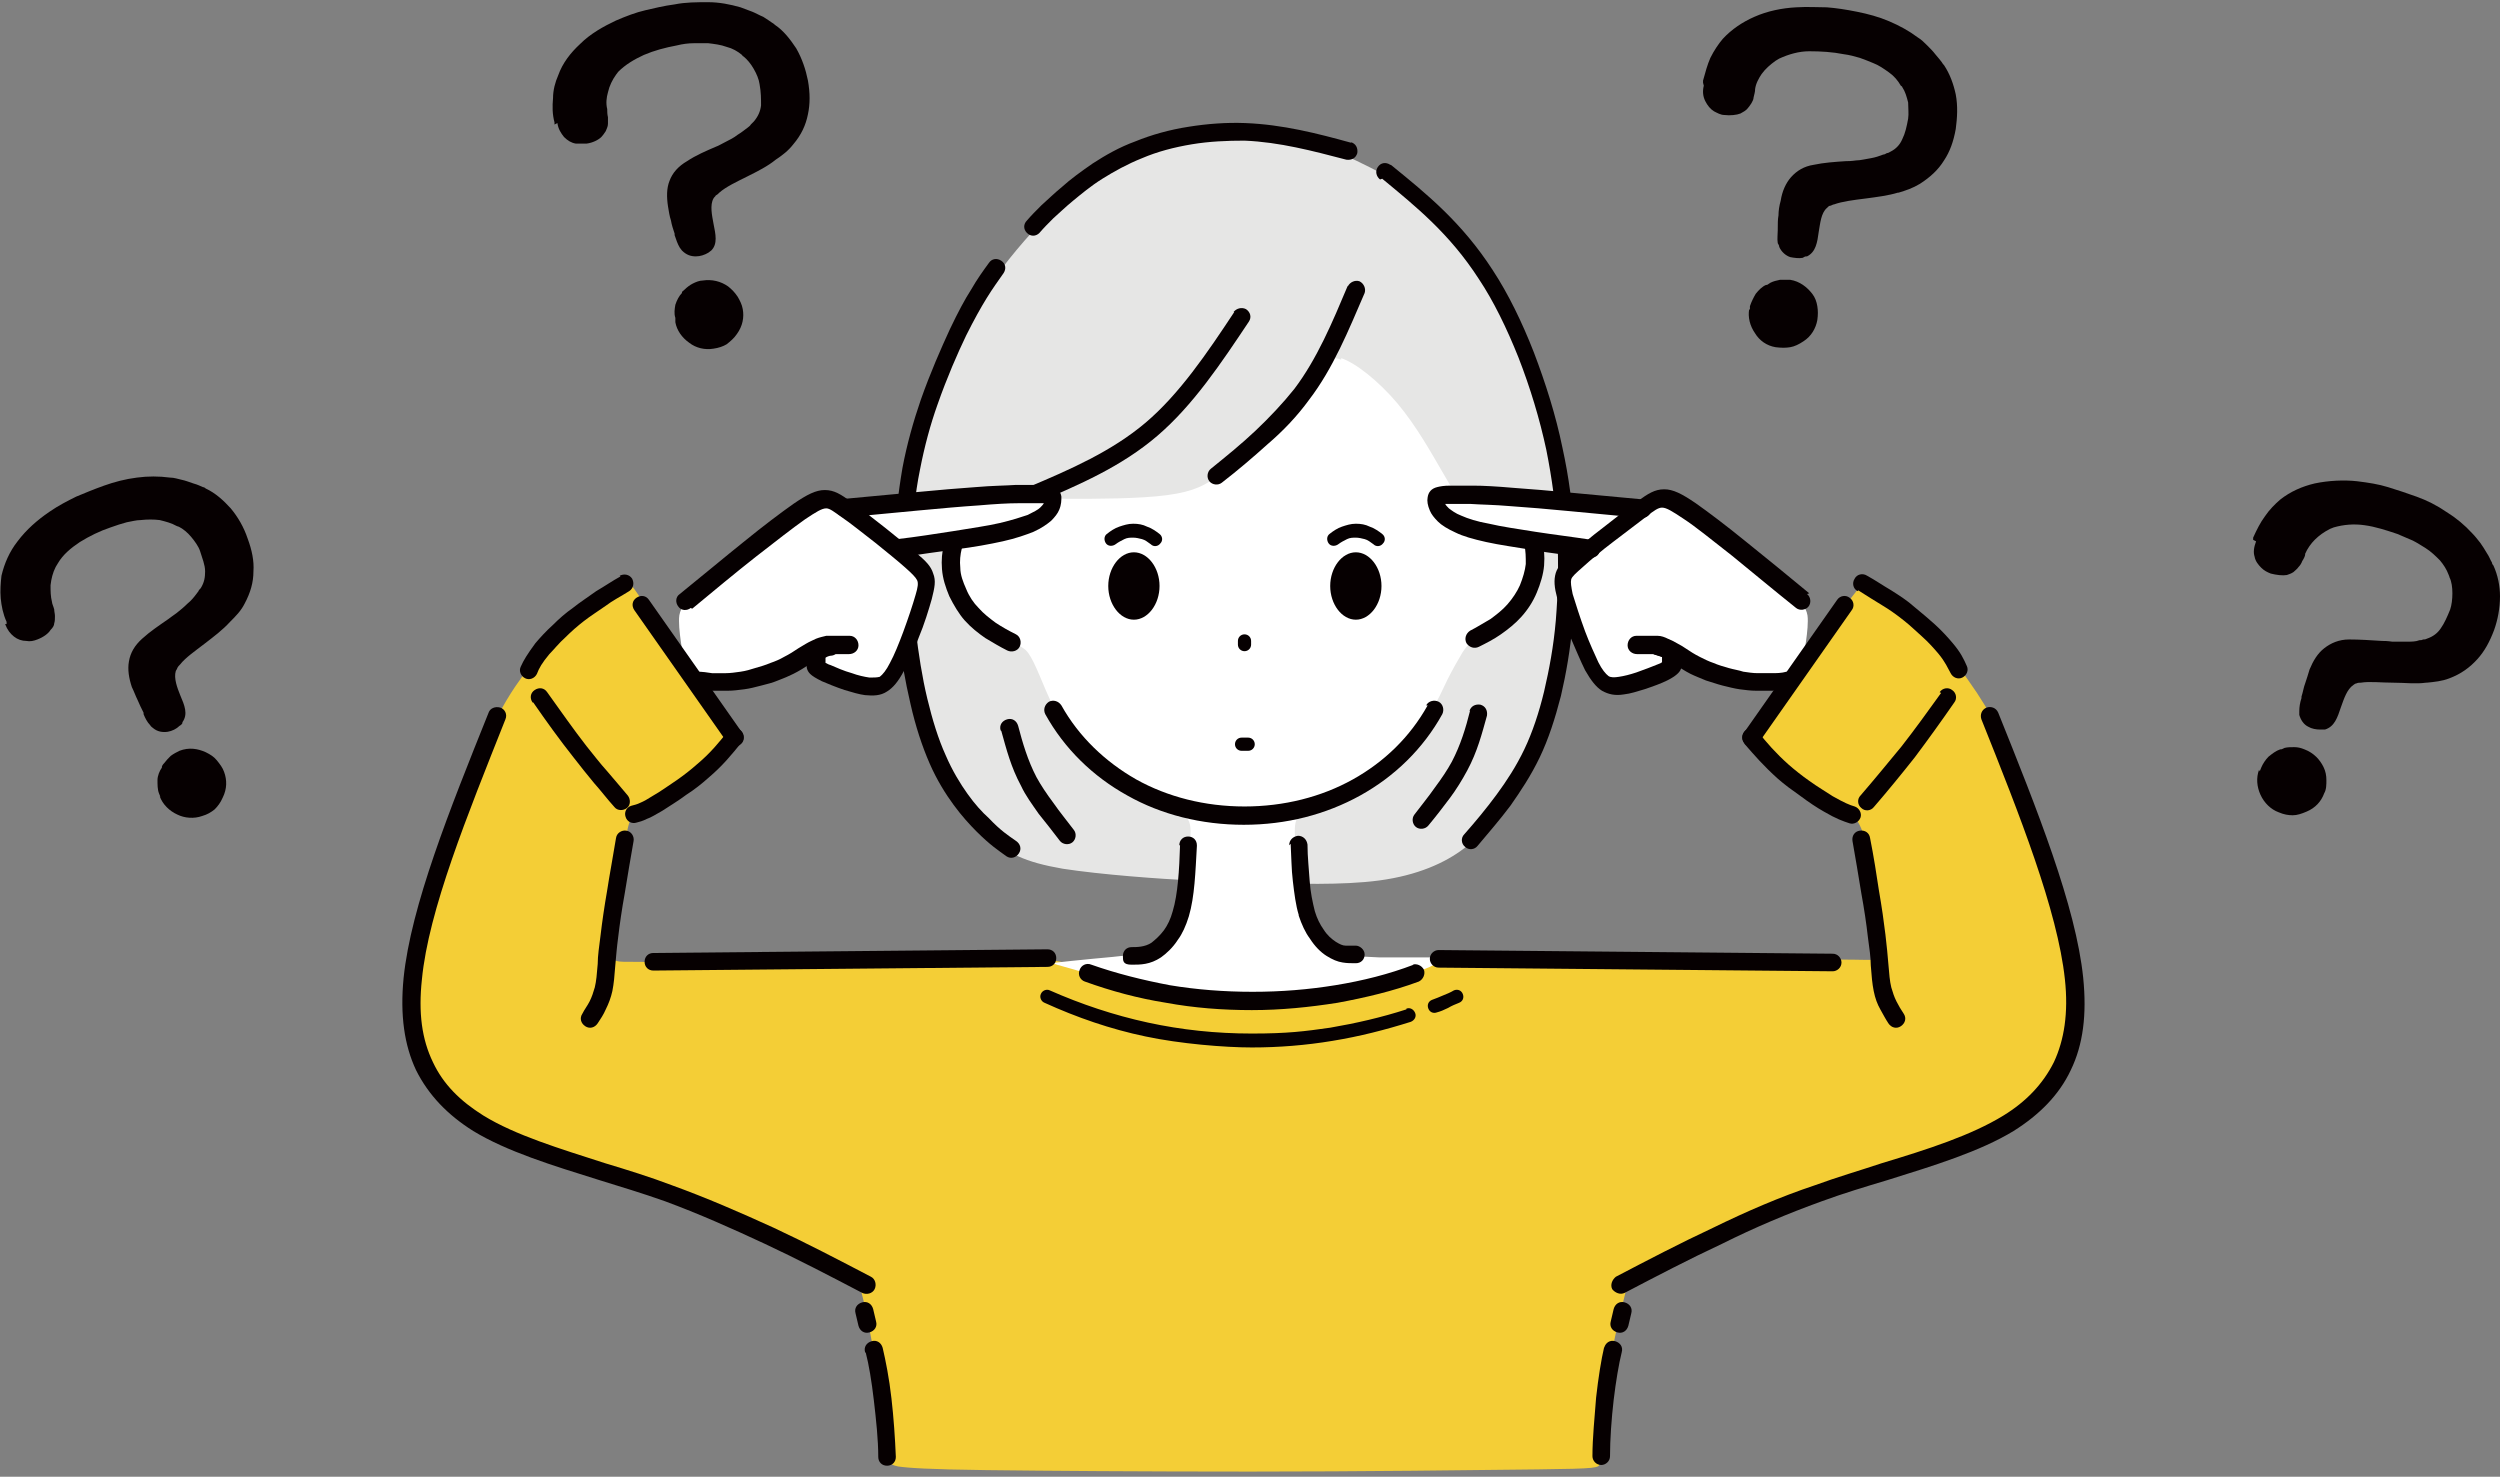 <?xml version="1.0" encoding="UTF-8"?>
<svg id="_レイヤー_1" data-name="レイヤー 1" xmlns="http://www.w3.org/2000/svg" version="1.1" viewBox="0 0 341.3 201.6">
  <rect x="0" y="0" width="341.3" height="201.6" fill="#808080" stroke="none"/>
  <defs>
    <style>
      .cls-1 {
        fill: #fff;
      }

      .cls-1, .cls-2, .cls-3, .cls-4, .cls-5 {
        stroke-width: 0px;
      }

      .cls-1, .cls-2, .cls-3, .cls-5 {
        fill-rule: evenodd;
      }

      .cls-2, .cls-4 {
        fill: #060001;
      }

      .cls-3 {
        fill: #f4ce36;
      }

      .cls-5 {
        fill: #e6e6e5;
      }
    </style>
  </defs>
  <g>
    <path class="cls-3" d="M59.4,119.2c1.6-4.6,4.4-12.5,6.7-17.6,2.3-5.2,4.1-7.7,5.1-9.1,1-1.4,1.1-1.7,1.8-2.8.6-1.1,1.7-3,3.9-5,2.1-2,5.3-4,7-4.8,1.7-.8,2.1-.4,3.1,1.1,1.1,1.5,2.9,4.3,5.1,7.4s4.9,6.6,6.3,8.7c1.5,2.1,1.7,2.8,1.7,3.3,0,.5-.3.9-1.4,2-1,1.1-2.8,2.9-4.6,4.4-1.8,1.5-3.6,2.6-4.8,3.2-1.3.6-2,.8-2.5,1.1-.5.3-.8.7-1.1,2-.3,1.3-.7,3.5-1.2,6.7-.5,3.2-1.1,7.4-1.4,9.4q-.3,2.1,2,2.1c2.3,0,6.8.1,15.8,0,9-.1,22.4-.5,30.5-.6,8.1,0,10.8.1,13.4.6,2.7.5,5.3,1.2,8.1,1.9,2.7.7,5.6,1.3,9.7,1.7,4.1.5,9.4.8,14.5.4s10.2-1.5,13.3-2.4c3.1-.9,4.4-1.7,7.2-2,2.8-.3,7.2-.2,14.2-.1,7.1,0,16.9.2,24.2.2,7.3,0,11.9,0,15,0,3,0,4.4.1,5.1,0,.7-.1.6-.5.4-2.9-.3-2.4-.7-6.9-1.2-10-.5-3.1-1-4.8-1.6-5.8-.6-1-1.3-1.2-2.8-2.2-1.6-1-4-2.7-5.8-4.1-1.8-1.4-3-2.6-3.9-3.4-.9-.9-1.4-1.5-1.7-2.1-.3-.5-.2-1,1.8-3.8,2-2.8,5.9-8,8.5-11.3,2.5-3.3,3.6-4.6,4.1-5.3q.5-.7,2.2.5c1.7,1.1,5,3.4,7.1,5.4,2.2,2,3.3,3.6,4.2,5,1,1.4,1.8,2.6,2.5,3.6.7,1.1,1.3,2,2.1,3.5.8,1.5,1.8,3.5,3.5,8,1.7,4.5,4.1,11.5,5.6,17,1.6,5.4,2.3,9.3,2.5,12.3.2,3.1,0,5.4-1.1,8-1.1,2.6-3,5.5-5.7,7.8-2.6,2.3-6,4-10.4,5.6-4.4,1.6-9.8,3.2-14.4,4.7-4.6,1.5-8.3,2.9-11.4,4.2-3.1,1.3-5.6,2.5-8.6,3.9-2.9,1.4-6.3,3.2-8,4.2-1.7,1.1-1.8,1.5-2.1,2.7-.3,1.2-.8,3.2-1.2,5-.4,1.8-.7,3.4-1,5.9-.3,2.5-.7,6.1-.9,8.4-.2,2.3-.3,3.4-.4,4-.1.6-.2.7-8.4.8-8.2.1-24.5.3-39.3.3-14.8,0-28-.1-36-.2-8-.1-10.7-.3-12.1-.5-1.4-.3-1.4-.7-1.6-2.8-.2-2.1-.6-5.9-1.2-9.8-.6-3.8-1.4-7.7-1.9-10-.5-2.2-.8-2.9-1.3-3.3-.5-.5-1.2-.8-4.3-2.5-3.2-1.7-8.8-4.6-15.3-7.2-6.5-2.6-13.8-4.9-19.1-6.6-5.3-1.7-8.7-2.9-11.7-4.9-3-1.9-5.8-4.6-7.4-7.1-1.6-2.5-2-4.8-2.1-8.1,0-3.3.2-7.4.5-10.3.3-2.8.7-4.3,2.3-8.9h0Z"/>
    <path class="cls-5" d="M162.9,120.2c-4.6-.2-12.6-.8-17.8-1.6-5.2-.9-7.7-2.1-10.1-4.6-2.4-2.5-4.5-6.3-6.4-10.1-1.9-3.9-3.5-7.8-4.3-13-.8-5.2-.7-11.6-.6-16.7.1-5.1.3-8.7,1.1-12.3.8-3.6,2.2-7.1,3.9-10.9,1.7-3.8,3.7-7.8,6.1-11.6,2.5-3.7,5.5-7.2,8.1-9.8,2.7-2.6,5-4.5,8.2-6.5,3.2-2,7.3-4,11.6-5,4.3-1,8.7-.8,13.1.3,4.4,1.1,8.8,3.2,12.1,4.9,3.3,1.7,5.5,3,7.8,5.3,2.3,2.3,4.6,5.7,7.1,9.7,2.5,4,5.3,8.6,6.9,13.1,1.7,4.6,2.3,9.1,2.9,14.3.6,5.1,1.2,10.8,1,16.4-.2,5.6-1.2,11.2-2.7,15.8-1.6,4.5-3.7,8-5.4,10.8-1.7,2.9-3,5.1-5.6,7.1-2.6,2-6.4,3.7-11.6,4.4-5.2.7-11.7.4-15.7.4-4,0-5.3,0-10-.2h0Z"/>
    <path class="cls-1" d="M179.2,110.6c-1.1.4-1.7.6-2,1-.4.5-.5,1.2-.4,3.1.1,1.8.6,4.7.9,6.9.3,2.2.5,3.9,1.2,5.1.7,1.3,1.8,2.1,2.7,2.7.9.6,1.7.8,2.7,1,1,.2,2.1.2,3.9.3,1.8,0,4.2,0,5.8,0s2.4,0,2.6.2c.2.2-.2.5-1.4,1.1-1.2.5-3.2,1.3-5.8,2-2.6.7-5.9,1.4-9.2,1.9-3.3.5-6.8,1-10.8.8-4-.2-8.7-.9-12.1-1.6-3.4-.7-5.6-1.3-7.5-1.8-2-.6-3.7-1.1-4.8-1.4-1.1-.3-1.5-.4-.7-.5.8-.1,2.8-.3,4.8-.5,1.9-.2,3.8-.3,5.4-.6,1.6-.3,3-.8,4.2-1.8,1.1-1,1.9-2.4,2.5-4,.6-1.6.8-3.4,1-5,.2-1.6.2-2.9.3-4.2,0-1.3.2-2.6-.3-3.4-.5-.8-1.5-1.1-3.8-1.9-.2,0-.3-.1-.5-.2,1.4,0,2.5.3,3.9.5,1.8.3,3.9.6,5.8.8,1.9.2,3.7.1,5.3,0,1.6-.1,3-.4,4.1-.5.7,0,1.3-.1,2.4,0h0Z"/>
    <path class="cls-4" d="M192.8,131.7c.6-.2,1.3.1,1.6.7.2.6-.1,1.3-.7,1.6-3.5,1.3-7.3,2.2-11.1,2.9-3.8.6-7.7,1-11.7,1s-7.9-.3-11.7-1c-3.8-.6-7.5-1.6-11.1-2.9-.6-.2-1-.9-.7-1.6.2-.6.9-1,1.6-.7,3.4,1.2,7,2.1,10.7,2.8,3.6.6,7.4.9,11.3.9s7.6-.3,11.3-.9c3.7-.6,7.3-1.5,10.7-2.8h0Z"/>
    <path class="cls-4" d="M198.5,135.2c.5-.2,1,0,1.2.5.2.5,0,1-.5,1.2-.5.2-1,.4-1.5.7h0c-.6.3-1.1.5-1.5.6-.5.2-1,0-1.2-.5-.2-.5,0-1,.5-1.2.6-.2,1-.4,1.5-.6h0c.5-.2,1-.4,1.5-.7h0ZM192,137.7c.5-.2,1,.1,1.2.6.2.5-.1,1-.6,1.2-3.5,1.1-7,2-10.7,2.6-3.6.6-7.3.9-11,.9s-9.8-.5-14.5-1.5c-4.8-1-9.4-2.6-13.8-4.6-.5-.2-.7-.8-.5-1.2.2-.5.8-.7,1.2-.5,4.3,1.9,8.8,3.4,13.4,4.4,4.6,1,9.3,1.5,14.2,1.5s7.2-.3,10.7-.8c3.5-.6,7-1.4,10.4-2.5h0Z"/>
    <path class="cls-4" d="M161,115.4c0-.7.5-1.2,1.2-1.2s1.2.5,1.2,1.2,0,.1,0,.1c-.2,3.5-.3,6.9-1.1,9.6h0c-.4,1.3-.9,2.4-1.5,3.2-.7,1.1-1.6,1.9-2.3,2.4-1.5,1-2.8,1-4,1s-1.2-.5-1.2-1.2.5-1.2,1.2-1.2,1.8,0,2.7-.6c.5-.4,1.1-.9,1.7-1.7.5-.7.9-1.5,1.2-2.6h0s0,0,0,0c.7-2.3.9-5.7,1-9h0Z"/>
    <path class="cls-4" d="M176,115.4c0-.7.5-1.2,1.2-1.3.7,0,1.2.5,1.3,1.2,0,1.7.2,3.4.3,5,.1,1.5.4,2.9.7,4.1,0,0,0,0,0,0,.3,1,.7,1.8,1.2,2.5.5.8,1.1,1.3,1.7,1.7.5.3.9.5,1.3.5.4,0,.9,0,1.4,0s1.2.5,1.2,1.2-.5,1.2-1.2,1.2-1.2,0-1.8-.1c-.7-.1-1.4-.4-2.2-.9-.8-.5-1.6-1.3-2.3-2.4-.6-.8-1.1-1.9-1.5-3.1,0,0,0,0,0-.1-.4-1.3-.6-2.9-.8-4.6-.2-1.6-.2-3.4-.3-5.1h0Z"/>
    <path class="cls-1" d="M183.1,48.9c1.9.6,5.1,3.1,7.7,6.2,2.6,3.1,4.7,6.9,6.1,9.3,1.4,2.4,2,3.5,2.7,4,.6.6,1.3.6,2,.9.8.3,1.7.7,2.8,1.1,1.1.4,2.4.9,3.3,1.7.9.8,1.4,2.1,1.5,3.5,0,1.4-.2,3.1-1.1,4.7-.9,1.7-2.3,3.3-3.6,4.5-1.2,1.1-2.2,1.7-2.9,2.2-.7.5-1.3,1.1-1.9,2-.6,1-1.4,2.4-2.1,3.8-.7,1.4-1.2,2.7-2.2,4.2-1,1.6-2.4,3.5-3.9,5.3-1.6,1.9-3.3,3.8-6.2,5.2-2.9,1.4-6.9,2.4-10.6,2.8-3.7.5-6.9.4-10.2-.1-3.3-.6-6.5-1.6-9.3-3-2.7-1.4-5-3-6.6-4.5-1.7-1.5-2.7-2.8-3.6-4.2-.9-1.4-1.6-2.8-2.2-4.2-.6-1.4-1.2-2.9-1.7-3.9-.5-1-.9-1.6-1.4-1.9-.5-.4-1.1-.6-2.4-1.5-1.3-.9-3.3-2.5-4.7-4.1-1.4-1.7-2.1-3.5-2.2-5.3-.1-1.8.4-3.6.9-4.6.5-1.1,1.2-1.4,2-1.8.8-.5,1.9-1,3.2-1.6,1.3-.6,2.8-1.3,4-1.5,1.2-.2,2.1,0,5.6,0,3.5,0,9.5,0,13.2-.5,3.8-.5,5.3-1.4,7.4-2.9,2.2-1.5,5-3.6,7.3-6,2.3-2.4,4.1-5.2,5.3-7.1,1.2-2,1.9-3.2,3.8-2.5h0Z"/>
    <path class="cls-4" d="M194.7,96.3c.3-.6,1.1-.8,1.7-.5.6.3.8,1.1.5,1.7-2.6,4.7-6.5,8.5-11.2,11.1-4.7,2.6-10.1,4-15.9,4s-11.3-1.4-15.9-4c-4.7-2.6-8.6-6.4-11.2-11.1-.3-.6-.1-1.3.5-1.7.6-.3,1.3-.1,1.7.5,2.4,4.3,6,7.7,10.2,10.1,4.3,2.4,9.4,3.7,14.8,3.7s10.5-1.3,14.8-3.7c4.3-2.4,7.8-5.8,10.2-10.1h0Z"/>
    <path class="cls-4" d="M184,39.1c.3-.6,1-.9,1.6-.7.6.3.9,1,.7,1.6-2.2,5.1-4.3,10.3-7.6,14.6-1.6,2.2-3.5,4.2-5.6,6-2,1.8-4.1,3.6-6.3,5.3-.5.4-1.3.3-1.7-.2-.4-.5-.3-1.3.2-1.7,2.1-1.7,4.2-3.4,6.1-5.2,1.9-1.8,3.7-3.7,5.3-5.7,3.1-4.1,5.2-9.1,7.3-14.1h0Z"/>
    <path class="cls-4" d="M168.4,42.6c.4-.5,1.1-.7,1.7-.4.6.4.8,1.1.4,1.7h0s0,0,0,0c-3.8,5.7-7.6,11.4-12.5,15.6-4.9,4.2-10.7,6.7-16.6,9.2-.5.2-1,.2-1.4-.2-.5-.5-.5-1.3,0-1.7h0c.1-.1.2-.2.4-.3,5.7-2.4,11.4-4.9,16-8.8,4.6-3.9,8.4-9.5,12.1-15.1h0Z"/>
    <path class="cls-4" d="M135.2,69.8c.7,0,1.2.5,1.2,1.2s-.6,1.2-1.2,1.2h0c-1.2,0-2.4.2-3,.9-.4.4-.7,1-.9,1.8-.2.8-.3,1.7-.2,2.6,0,1,.4,2,.8,2.9.4,1,1,1.9,1.7,2.6.7.8,1.5,1.4,2.3,2,.9.6,1.8,1.1,2.8,1.6.6.3.8,1.1.5,1.7-.3.6-1.1.8-1.7.5-1-.5-2-1.1-3-1.7-1-.7-1.9-1.4-2.8-2.4-.8-.9-1.5-2.1-2.1-3.3-.5-1.2-.9-2.4-1-3.7-.1-1.2,0-2.4.3-3.5.3-1.1.8-2.1,1.5-2.8,1.3-1.4,3-1.5,4.6-1.6,0,0,.1,0,.2,0h0Z"/>
    <path class="cls-4" d="M204.2,71.7c-.7,0-1.2-.5-1.2-1.2s.5-1.2,1.2-1.2.1,0,.2,0c1.7.1,3.3.2,4.6,1.6.7.7,1.2,1.7,1.5,2.8.3,1,.4,2.2.3,3.5-.1,1.2-.5,2.5-1,3.7-.5,1.2-1.2,2.3-2.1,3.3-.8.9-1.8,1.7-2.8,2.4-1,.7-2,1.2-3,1.7-.6.3-1.3.1-1.7-.5-.3-.6-.1-1.3.5-1.7,1-.5,1.9-1.1,2.8-1.6.8-.6,1.6-1.2,2.3-2,.7-.8,1.3-1.7,1.7-2.6.4-1,.7-2,.8-2.9,0-.9,0-1.8-.2-2.6-.2-.7-.5-1.4-.9-1.8-.7-.7-1.9-.8-3-.9h0Z"/>
    <path class="cls-4" d="M184.4,19.4c.7.2,1,.8.9,1.5-.2.7-.8,1-1.5.9-4.6-1.2-9.1-2.4-13.9-2.6-2.4,0-4.8.1-7.2.5-2.4.4-4.7,1-6.8,1.9-2,.8-3.8,1.8-5.4,2.8-1.6,1-2.9,2.1-4,3-1.1.9-1.9,1.7-2.7,2.4-.7.7-1.3,1.3-1.9,2-.5.5-1.2.5-1.7,0-.5-.5-.5-1.2,0-1.7.6-.7,1.2-1.3,2-2.1.8-.7,1.7-1.6,2.8-2.5,1.1-1,2.6-2.1,4.2-3.2,1.7-1.1,3.6-2.2,5.8-3,2.2-.9,4.7-1.6,7.3-2,2.5-.4,5.1-.6,7.7-.5,5.1.2,9.8,1.4,14.5,2.7h0Z"/>
    <path class="cls-4" d="M188.4,24.5c-.5-.4-.7-1.1-.3-1.7.4-.6,1.1-.7,1.7-.3,0,0,.1,0,.2.1,4.8,3.9,9.6,7.8,13.8,14.3,2.1,3.2,4,7.1,5.6,11.2,1.6,4.2,3,8.6,3.9,13,.9,4.1,1.4,8,1.6,11.8.2,4.3.1,8.3-.2,12.1-.3,3.6-.9,7-1.6,10-.8,3.1-1.7,5.9-2.9,8.4-1.2,2.5-2.6,4.6-4,6.6-1.5,2-3,3.7-4.5,5.5-.4.5-1.2.6-1.7.1-.5-.4-.6-1.2-.1-1.7,1.5-1.7,3-3.5,4.4-5.4,1.4-1.9,2.7-3.9,3.8-6.2,1.1-2.3,2-5,2.7-7.9.7-3,1.3-6.2,1.6-9.7.3-3.7.4-7.6.2-11.8-.2-3.7-.7-7.5-1.5-11.5-.9-4.2-2.2-8.5-3.8-12.6-1.6-4-3.4-7.7-5.4-10.7-4-6.2-8.6-9.9-13.2-13.7h0Z"/>
    <path class="cls-4" d="M135,35.9c.4-.6,1.1-.7,1.7-.3.6.4.7,1.1.3,1.7-.7,1-1.5,2.1-2.3,3.4-.8,1.3-1.7,2.9-2.8,5.1-1.2,2.5-2.6,5.7-3.9,9.4-1,2.8-1.8,5.8-2.4,8.9-.7,3.4-1,6.9-1.1,10.4-.1,3.9,0,7.7.5,11.4.4,3.4.9,6.6,1.6,9.5.7,2.9,1.5,5.5,2.5,7.7.9,2.1,2,3.9,3,5.3,1,1.4,2,2.5,2.9,3.3,1.6,1.7,2.7,2.4,3.7,3.1h0c.6.4.8,1.1.4,1.7-.4.6-1.1.8-1.7.4h0s0,0,0,0c-1.1-.8-2.2-1.5-4.1-3.4-.9-.9-2-2.1-3.1-3.6-1.1-1.5-2.3-3.4-3.3-5.7-1-2.3-1.9-5-2.6-8.1-.7-3-1.3-6.3-1.7-9.8-.4-3.7-.6-7.7-.5-11.7.1-3.6.5-7.2,1.1-10.7.6-3.2,1.5-6.4,2.5-9.3,1.3-3.7,2.8-7.1,4-9.7,1.1-2.3,2-4,2.9-5.4.8-1.4,1.6-2.5,2.4-3.6h0Z"/>
    <path class="cls-4" d="M200.6,97.1c.2-.7.8-1,1.5-.9.7.2,1,.8.9,1.5-.7,2.5-1.3,4.9-2.7,7.5-.7,1.3-1.5,2.6-2.4,3.8-.9,1.2-1.9,2.5-2.9,3.7-.4.5-1.2.6-1.7.2-.5-.4-.6-1.2-.2-1.7.9-1.2,1.9-2.4,2.8-3.7.9-1.2,1.7-2.4,2.3-3.5,1.2-2.3,1.9-4.6,2.5-7h0Z"/>
    <path class="cls-4" d="M136.6,99.7c-.2-.7.2-1.3.9-1.5.7-.2,1.3.2,1.5.9.6,2.3,1.3,4.7,2.5,7,.6,1.1,1.4,2.3,2.3,3.5.9,1.3,1.9,2.5,2.8,3.7.4.5.3,1.3-.2,1.7-.5.4-1.3.3-1.7-.2-1-1.3-2-2.6-2.9-3.7-.9-1.3-1.8-2.5-2.4-3.8-1.4-2.6-2-5-2.7-7.5h0Z"/>
    <path class="cls-4" d="M169,87.5c0-.5.4-.9.9-.9s.9.4.9.9v.5c0,.5-.4.9-.9.9s-.9-.4-.9-.9v-.5h0Z"/>
    <path class="cls-4" d="M188.7,72.9c.4.3.5.9.1,1.3-.3.4-.9.5-1.3.1-.4-.3-.8-.6-1.2-.7-.4-.1-.8-.2-1.2-.2s-.8,0-1.2.2c-.4.2-.8.4-1.2.7-.4.3-1,.3-1.3-.1-.3-.4-.3-1,.1-1.3.5-.4,1.1-.8,1.7-1,.6-.2,1.2-.4,1.9-.4s1.3.1,1.9.4c.6.2,1.2.6,1.7,1h0Z"/>
    <path class="cls-4" d="M152.3,74.3c-.4.3-1,.3-1.3-.1-.3-.4-.3-1,.1-1.3.5-.4,1.1-.8,1.7-1,.6-.2,1.2-.4,1.9-.4s1.3.1,1.9.4c.6.2,1.2.6,1.7,1,.4.3.5.9.1,1.3-.3.4-.9.5-1.3.1-.4-.3-.8-.6-1.2-.7-.4-.1-.8-.2-1.2-.2s-.8,0-1.2.2c-.4.2-.8.4-1.2.7h0Z"/>
    <path class="cls-2" d="M154.8,75.4c1.9,0,3.5,2.1,3.5,4.6s-1.6,4.6-3.5,4.6-3.5-2.1-3.5-4.6,1.6-4.6,3.5-4.6h0Z"/>
    <path class="cls-2" d="M185.1,75.4c1.9,0,3.5,2.1,3.5,4.6s-1.6,4.6-3.5,4.6-3.5-2.1-3.5-4.6,1.6-4.6,3.5-4.6h0Z"/>
    <path class="cls-4" d="M170.4,100.7c.5,0,.9.4.9.9s-.4.9-.9.9h-.9c-.5,0-.9-.4-.9-.9s.4-.9.9-.9h.9Z"/>
    <path class="cls-4" d="M220.3,178.7c.2-.7.8-1.1,1.5-.9.7.2,1.1.8.9,1.5l-.4,1.7c-.2.7-.8,1.1-1.5.9-.7-.2-1.1-.8-.9-1.5l.4-1.7h0ZM219,184c.2-.7.8-1.1,1.5-.9.7.2,1.1.8.9,1.5-.4,1.6-.8,4-1.1,6.5-.3,2.6-.5,5.4-.5,7.7,0,.7-.6,1.2-1.2,1.2-.7,0-1.2-.6-1.2-1.2,0-2.5.3-5.3.5-8,.3-2.7.7-5.2,1.1-6.9h0Z"/>
    <path class="cls-4" d="M270.5,98.2c-.2-.6,0-1.3.7-1.6.6-.2,1.3,0,1.6.7h0c5.3,13.2,10.6,26.4,11.6,36.2.5,5,0,9.1-1.7,12.6-1.6,3.4-4.3,6.1-7.8,8.3-4.6,2.8-10.8,4.7-17.2,6.7-3,.9-6,1.8-9,2.9-4.7,1.7-9.2,3.6-13.6,5.8-4.5,2.1-8.9,4.4-13.3,6.7-.6.3-1.3,0-1.7-.5-.3-.6,0-1.3.5-1.7,4.4-2.3,8.8-4.6,13.3-6.7,4.5-2.2,9.1-4.2,13.9-5.8,3-1.1,6.1-2,9.1-3,6.3-1.9,12.2-3.8,16.6-6.5,3.1-1.9,5.4-4.3,6.9-7.3,1.4-3,2-6.7,1.5-11.3-1-9.4-6.2-22.5-11.4-35.5h0,0Z"/>
    <path class="cls-4" d="M196.4,132.1c-.7,0-1.2-.6-1.2-1.2,0-.7.6-1.2,1.2-1.2l53.8.5c.7,0,1.2.6,1.2,1.2,0,.7-.6,1.2-1.2,1.2l-53.8-.5h0Z"/>
    <path class="cls-1" d="M244.2,80.2c-2.8-2.6-8.4-6.9-11.6-9.3-3.3-2.3-4.2-2.6-5.1-2.7-.9,0-1.7,0-2.4.2-.7.2-1.3.5-2.4.6-1.1,0-2.7,0-5-.3-2.4-.2-5.6-.5-8.6-.8-3-.3-5.8-.6-7.8-.7-2,0-3.1,0-3.9.3-.8.2-1.2.4-1.3.9,0,.5.3,1.5,1.2,2.2.9.7,2.5,1.2,5.3,1.9,2.8.7,6.8,1.5,9.2,1.9,2.4.4,3.3.4,3.7.5.4.1.3.3-.1,1-.4.7-1.2,1.8-1.7,2.6-.4.8-.5,1.4,0,3.4.6,2,2,5.5,2.9,7.6.8,2.1,1.1,2.8,1.5,3.3.4.5,1.1.8,1.8.9.7,0,1.6,0,2.5-.2.9-.2,1.9-.6,2.8-.9.8-.3,1.5-.6,2-1,.5-.4.7-.8.9-1.2.2-.3.5-.5.9-.5.4,0,1,.3,2.2.8,1.2.5,3,1.4,4.9,1.9,1.9.5,3.9.7,5.2.7,1.3,0,1.9-.2,2.5-.4.6-.2,1.1-.5,1.5-1.2.5-.7.8-1.8,1.1-3.1.2-1.3.4-2.7.4-3.8,0-1.1,0-1.9-2.8-4.5h0Z"/>
    <path class="cls-4" d="M246.7,81.1c.5.4.6,1.2.2,1.7-.4.5-1.2.6-1.7.2-3-2.4-6-4.9-8.7-7.1-2.7-2.1-5-4-6.7-5.1-1.5-1-2.3-1.5-2.9-1.5-.5,0-1.1.4-2.1,1.2-1.2.9-2.9,2.2-4.6,3.5-1.6,1.2-3.1,2.5-4.1,3.4-.9.8-1.5,1.3-1.6,1.7-.1.4,0,1,.2,2,.4,1.3,1,3.2,1.7,5.1.6,1.6,1.3,3.1,1.8,4.2.5,1,1,1.6,1.4,1.9.3.2.8.2,1.4.1.7-.1,1.5-.3,2.4-.6,1.1-.4,2.2-.8,2.9-1.1,0,0,0,0,0,0,.3-.1.5-.2.6-.3,0-.1,0-.3,0-.5,0,0,0-.2,0-.2-.1-.1-.5-.2-.9-.3h0s0,0,0,0c-.7-.2-1.1-.8-.9-1.5.2-.7.8-1.1,1.5-.9h0c.8.2,1.6.3,2.2,1,.3.3.5.7.6,1.1.1.4.2.9.2,1.3,0,.5,0,1-.5,1.5-.3.3-.7.6-1.5,1,0,0,0,0,0,0-.8.4-1.9.8-3.1,1.2-1,.3-1.9.6-2.8.7-1.2.2-2.1,0-3-.5-.8-.5-1.5-1.4-2.3-2.8-.6-1.2-1.3-2.9-2-4.5-.7-1.9-1.4-3.9-1.8-5.3-.4-1.5-.5-2.5-.2-3.5.3-.9,1-1.7,2.3-2.8,1.1-.9,2.6-2.2,4.2-3.4,1.7-1.3,3.4-2.7,4.7-3.6,1.4-1,2.3-1.6,3.6-1.6,1.2,0,2.4.6,4.3,1.9,1.7,1.2,4.1,3,6.8,5.2,2.6,2.1,5.7,4.6,8.7,7.1h0Z"/>
    <path class="cls-4" d="M223.5,89.3c-.7,0-1.3-.5-1.3-1.2,0-.7.5-1.3,1.2-1.3.4,0,.9,0,1.4,0,.5,0,1,0,1.5,0,.5,0,1,.2,1.4.4.5.2.9.4,1.4.7.4.2.7.4,1,.6.6.4,1.2.8,2,1.2.6.3,1.2.6,1.8.8.7.3,1.4.5,2.1.7.7.2,1.4.3,2,.5.7.1,1.3.2,2,.2.6,0,1.3,0,1.9,0,.6,0,1.3,0,2-.2.7,0,1.3.4,1.3,1.1,0,.7-.4,1.3-1.1,1.3-.6,0-1.3.1-2.1.2-.7,0-1.4,0-2.2,0-.8,0-1.5-.1-2.3-.2-.7-.1-1.5-.3-2.3-.5-.8-.2-1.6-.5-2.3-.7-.7-.3-1.5-.6-2.1-.9-.8-.4-1.5-.9-2.2-1.3-.4-.2-.7-.4-.9-.6-.4-.2-.7-.4-1.1-.5-.3-.1-.6-.2-.9-.3-.4,0-.7,0-1.1,0-.4,0-.8,0-1.3,0h0Z"/>
    <path class="cls-4" d="M224.3,68.2c.7,0,1.2.7,1.1,1.4,0,.7-.7,1.2-1.4,1.1h0c-6.6-.6-13.2-1.3-17.8-1.6-2.3-.2-4-.2-5.4-.3-1.3,0-2.3,0-3,0-.2,0-.4,0-.5,0,.1.2.3.4.5.6.4.3.9.7,1.7,1,.9.4,2.1.8,3.8,1.1,1.7.4,3.8.7,6.3,1.1,2.6.4,5.1.7,7.7,1.1.7,0,1.1.7,1.1,1.4,0,.7-.7,1.1-1.4,1.1-2.7-.4-5.5-.7-7.7-1.1-2.4-.4-4.6-.7-6.4-1.1-1.8-.4-3.2-.8-4.2-1.3-1.1-.5-1.9-1-2.4-1.5-.5-.5-.9-1-1.1-1.5-.3-.7-.4-1.3-.3-1.8.1-.7.5-1.2,1.3-1.4.4-.1.9-.2,1.8-.2.7,0,1.7,0,3.1,0,1.4,0,3.2.1,5.5.3,4.5.3,11.2,1,17.9,1.6,0,0,0,0,.1,0h0Z"/>
    <path class="cls-4" d="M250.8,81.9c.4-.6,1.2-.7,1.7-.3.6.4.7,1.2.3,1.7l-12.7,18.1c-.4.6-1.2.7-1.7.3-.6-.4-.7-1.2-.3-1.7l12.7-18.1h0Z"/>
    <path class="cls-4" d="M253.6,80.7c-.6-.3-.8-1.1-.4-1.7.3-.6,1.1-.8,1.7-.4,1.1.6,2.1,1.3,3.3,2,1.1.7,2.2,1.4,3.2,2.3,1,.8,1.9,1.6,2.7,2.3,1,.9,1.8,1.8,2.4,2.5,1.2,1.4,1.6,2.3,2,3.2.3.6,0,1.3-.6,1.6-.6.3-1.3,0-1.6-.6-.4-.7-.7-1.5-1.7-2.7-.6-.7-1.3-1.5-2.2-2.3-.8-.7-1.6-1.5-2.5-2.2-1-.8-2-1.5-3-2.1-1-.6-2.1-1.3-3.2-2h0Z"/>
    <path class="cls-4" d="M238.1,101.4c-.4-.5-.3-1.3.2-1.7.5-.4,1.3-.3,1.7.2h0c1.2,1.5,2.4,2.9,4.2,4.5.8.7,1.8,1.5,2.8,2.2,1.1.8,2.3,1.5,3.2,2.1,1.6.9,2.3,1.2,3,1.4.6.2,1,.9.8,1.5-.2.6-.9,1-1.5.8-.9-.3-1.8-.6-3.5-1.6-.9-.5-2.1-1.3-3.3-2.2-1-.7-2.1-1.5-3-2.3-1.9-1.7-3.2-3.2-4.5-4.7,0,0,0,0,0,0h0Z"/>
    <path class="cls-4" d="M264.8,94.5c.4-.6,1.2-.7,1.7-.3.6.4.7,1.2.3,1.7h0c-1.8,2.6-3.6,5.1-5.4,7.5-1.9,2.4-3.7,4.6-5.6,6.8-.4.5-1.2.6-1.7.1-.5-.4-.6-1.2-.1-1.7,1.9-2.2,3.7-4.4,5.6-6.7,1.8-2.3,3.6-4.8,5.4-7.3h0Z"/>
    <path class="cls-4" d="M252.9,114.8c-.1-.7.3-1.3,1-1.4.7-.1,1.3.3,1.4,1,.5,2.5.9,5.1,1.2,7.1.4,2.3.7,4.4.9,6.1.2,1.6.3,2.9.4,4,.1,1.3.2,2.4.4,3.2.2.7.4,1.3.7,1.9.3.6.6,1.1,1,1.7.4.6.2,1.3-.4,1.7-.6.4-1.3.2-1.7-.4-.4-.6-.7-1.2-1.1-1.9-.4-.7-.7-1.5-.9-2.5-.2-1-.3-2.1-.4-3.5,0-1.1-.2-2.4-.4-3.9-.2-1.8-.5-3.8-.9-6-.4-2.5-.8-4.8-1.2-7.1h0Z"/>
    <path class="cls-4" d="M116.8,179.3c-.2-.7.2-1.3.9-1.5.7-.2,1.3.2,1.5.9l.4,1.7c.2.7-.2,1.3-.9,1.5-.7.2-1.3-.2-1.5-.9l-.4-1.7h0ZM118.1,184.6c-.2-.7.2-1.3.9-1.5.7-.2,1.3.2,1.5.9.4,1.7.9,4.2,1.2,6.9.3,2.6.5,5.5.6,8,0,.7-.5,1.2-1.2,1.2-.7,0-1.2-.5-1.2-1.2,0-2.4-.3-5.1-.6-7.7-.3-2.6-.7-5-1.1-6.5h0Z"/>
    <path class="cls-4" d="M66.7,97.3c.2-.6.9-.9,1.6-.7.6.2,1,.9.7,1.6h0s0,0,0,0c-5.2,13.1-10.5,26.1-11.4,35.5-.5,4.6,0,8.2,1.5,11.3,1.4,3,3.7,5.3,6.9,7.3,4.4,2.7,10.4,4.5,16.6,6.5,3,.9,6.2,1.9,9.1,3,4.7,1.7,9.3,3.7,13.9,5.8,4.5,2.1,8.9,4.4,13.3,6.7.6.3.8,1.1.5,1.7-.3.6-1.1.8-1.7.5-4.4-2.3-8.8-4.6-13.3-6.7-4.5-2.1-9-4.1-13.6-5.8-3.1-1.1-6.1-2-9-2.9-6.4-2-12.6-3.9-17.2-6.7-3.5-2.2-6.1-4.9-7.8-8.3-1.6-3.4-2.2-7.5-1.7-12.6,1-9.8,6.3-23,11.6-36.2h0Z"/>
    <path class="cls-4" d="M143,129.6c.7,0,1.2.5,1.2,1.2,0,.7-.5,1.2-1.2,1.2l-53.8.5c-.7,0-1.2-.5-1.2-1.2,0-.7.5-1.2,1.2-1.2l53.8-.5h0Z"/>
    <path class="cls-1" d="M95.3,80.2c2.8-2.6,8.4-6.9,11.6-9.3,3.3-2.3,4.2-2.6,5.1-2.7.9,0,1.7,0,2.4.2.7.2,1.3.5,2.4.6,1.1,0,2.7,0,5-.3,2.4-.2,5.6-.5,8.6-.8,3-.3,5.8-.6,7.8-.7,2,0,3.1,0,3.9.3.8.2,1.2.4,1.3.9,0,.5-.3,1.5-1.2,2.2-.9.7-2.5,1.2-5.3,1.9-2.8.7-6.8,1.5-9.2,1.9-2.4.4-3.3.4-3.7.5-.4.1-.3.3.1,1,.4.7,1.2,1.8,1.7,2.6.4.8.5,1.4,0,3.4-.6,2-2,5.5-2.9,7.6-.8,2.1-1.1,2.8-1.5,3.3-.4.5-1.1.8-1.8.9-.7,0-1.6,0-2.5-.2-.9-.2-1.9-.6-2.8-.9-.8-.3-1.5-.6-2-1-.4-.4-.7-.8-.9-1.2-.2-.3-.5-.5-.9-.5-.4,0-1,.3-2.2.8-1.2.5-3,1.4-4.9,1.9-1.9.5-3.9.7-5.2.7-1.3,0-1.9-.2-2.5-.4-.6-.2-1.1-.5-1.5-1.2-.5-.7-.8-1.8-1.1-3.1-.2-1.3-.4-2.7-.4-3.8,0-1.1,0-1.9,2.8-4.5h0Z"/>
    <path class="cls-4" d="M94.3,83c-.5.4-1.3.4-1.7-.2-.4-.5-.4-1.3.2-1.7,3.1-2.5,6.2-5.1,8.7-7.1,2.7-2.2,5.1-4,6.8-5.2,1.9-1.3,3.1-1.9,4.3-1.9,1.3,0,2.2.6,3.6,1.6,1.3.9,3,2.3,4.7,3.6,1.5,1.2,3.1,2.5,4.2,3.4,1.3,1.1,2,1.8,2.3,2.8.4,1,.2,1.9-.2,3.5-.4,1.4-1,3.4-1.8,5.3-.6,1.7-1.3,3.3-2,4.5-.8,1.5-1.5,2.3-2.3,2.8-.9.6-1.9.6-3,.5-.8-.1-1.8-.4-2.8-.7-1.2-.4-2.4-.9-3.1-1.2-.8-.4-1.3-.7-1.6-1-.5-.5-.5-1-.5-1.5,0-.4,0-.8.2-1.3.1-.4.3-.8.6-1.1.6-.7,1.5-.9,2.3-1h0s0,0,0,0c.7,0,1.3.4,1.4,1,0,.7-.4,1.3-1,1.4-.4,0-.8.2-.9.3,0,0,0,.1,0,.2,0,.2,0,.3,0,.5.1,0,.3.2.7.3.7.3,1.8.8,2.9,1.1.8.3,1.7.5,2.4.6.6,0,1,0,1.4-.1.4-.3.9-.9,1.4-1.9.6-1.1,1.2-2.6,1.8-4.2.7-1.9,1.3-3.7,1.7-5.1.3-1,.4-1.6.2-2-.2-.4-.7-.9-1.6-1.7-1-.9-2.5-2.1-4.1-3.4-1.7-1.3-3.4-2.7-4.6-3.5-1-.7-1.6-1.2-2.1-1.2-.6,0-1.4.5-2.9,1.5-1.7,1.2-4,3-6.7,5.1-2.8,2.2-5.8,4.7-8.7,7.1h0Z"/>
    <path class="cls-4" d="M116,86.8c.7,0,1.2.6,1.2,1.3,0,.7-.6,1.2-1.3,1.2-.4,0-.9,0-1.3,0-.4,0-.7,0-1.1,0-.3,0-.6.1-1,.3-.3.1-.7.3-1.1.5-.3.1-.6.4-.9.6-.6.4-1.4.9-2.2,1.3-.6.3-1.3.6-2.1.9-.7.3-1.5.5-2.3.7-.8.2-1.5.4-2.3.5-.8.1-1.5.2-2.3.2-.7,0-1.5,0-2.2,0-.8,0-1.4,0-2.1-.2-.7,0-1.2-.7-1.1-1.3,0-.7.7-1.2,1.3-1.1.7,0,1.4.1,2,.2.6,0,1.3,0,1.9,0,.6,0,1.3-.1,2-.2.7-.1,1.4-.3,2-.5.7-.2,1.4-.4,2.1-.7.6-.2,1.3-.5,1.8-.8.8-.4,1.4-.8,2-1.2.3-.2.7-.4,1-.6.5-.3,1-.5,1.4-.7.5-.2,1-.3,1.4-.4.5,0,.9,0,1.5,0,.5,0,.9,0,1.4,0h0Z"/>
    <path class="cls-4" d="M115.5,70.6c-.7,0-1.3-.4-1.4-1.1,0-.7.4-1.3,1.1-1.4h0s0,0,.1,0c6.7-.6,13.4-1.3,17.9-1.6,2.3-.2,4.1-.2,5.5-.3,1.4,0,2.4,0,3.1,0,.8,0,1.4,0,1.8.2.8.3,1.2.7,1.3,1.4,0,.5,0,1.1-.3,1.8-.2.5-.6,1-1.1,1.5-.6.5-1.3,1-2.4,1.5-1,.4-2.4.9-4.2,1.3-1.8.4-4,.8-6.4,1.1-2.3.3-5,.7-7.7,1.1-.7,0-1.3-.4-1.4-1.1,0-.7.4-1.3,1.1-1.4,2.6-.3,5.1-.7,7.7-1.1,2.4-.4,4.6-.7,6.3-1.1,1.7-.4,2.9-.8,3.8-1.1.8-.4,1.4-.7,1.7-1,.2-.2.4-.4.5-.6-.2,0-.3,0-.5,0-.7,0-1.7,0-3,0-1.3,0-3.1.1-5.4.3-4.6.3-11.2,1-17.8,1.6h0Z"/>
    <path class="cls-4" d="M86.6,83.3c-.4-.6-.3-1.3.3-1.7.6-.4,1.3-.3,1.7.3l12.7,18.1c.4.6.3,1.3-.3,1.7-.6.4-1.3.3-1.7-.3l-12.7-18.1h0Z"/>
    <path class="cls-4" d="M84.6,78.6c.6-.3,1.3-.2,1.7.4.3.6.2,1.3-.4,1.7-1.1.7-2.3,1.3-3.2,2-1,.7-2.1,1.4-3,2.1-.9.7-1.7,1.4-2.5,2.2-.9.8-1.6,1.7-2.2,2.3-1,1.2-1.4,1.9-1.7,2.7-.3.6-1,.9-1.6.6-.6-.3-.9-1-.6-1.6.4-.9.9-1.7,2-3.2.6-.7,1.4-1.6,2.4-2.5.8-.8,1.7-1.6,2.7-2.3,1-.8,2.1-1.5,3.2-2.3,1.2-.7,2.2-1.4,3.3-2h0Z"/>
    <path class="cls-4" d="M99.4,99.8c.4-.5,1.2-.6,1.7-.1.5.4.6,1.2.1,1.7-1.3,1.6-2.5,3.1-4.5,4.8-.9.8-1.9,1.6-3,2.3-1.2.9-2.4,1.6-3.3,2.2-.9.5-1.5.9-2.1,1.1-.6.3-1,.4-1.4.5-.6.2-1.3-.1-1.5-.8-.2-.6.1-1.3.8-1.5.4-.1.8-.2,1.2-.4.5-.2,1-.5,1.8-1,.9-.5,2-1.3,3.2-2.1,1-.7,1.9-1.4,2.8-2.2,1.8-1.5,3-3,4.2-4.5h0Z"/>
    <path class="cls-4" d="M72.7,95.9c-.4-.6-.3-1.3.3-1.7.6-.4,1.3-.3,1.7.3h0c1.8,2.5,3.6,5.1,5.4,7.4.9,1.1,1.8,2.3,2.8,3.4,1,1.2,1.9,2.2,2.8,3.3.4.5.4,1.3-.1,1.7-.5.4-1.3.4-1.7-.1-1-1.1-1.9-2.3-2.8-3.3-.9-1.1-1.8-2.2-2.8-3.5-1.9-2.4-3.7-4.9-5.5-7.5h0Z"/>
    <path class="cls-4" d="M84.1,114.4c.1-.7.8-1.1,1.4-1,.7.1,1.1.8,1,1.4-.4,2.3-.8,4.6-1.2,7.1-.4,2.2-.7,4.3-.9,6-.2,1.5-.3,2.8-.4,3.9-.1,1.4-.2,2.5-.4,3.5-.2.9-.5,1.7-.9,2.5-.3.7-.7,1.3-1.1,1.9-.4.6-1.1.8-1.7.4-.6-.4-.8-1.1-.4-1.7.3-.6.7-1.1,1-1.7.3-.6.5-1.2.7-1.9.2-.8.3-1.9.4-3.2,0-1.1.2-2.4.4-4,.2-1.7.5-3.8.9-6.1.3-2,.8-4.6,1.2-7.1h0Z"/>
  </g>
  <g>
    <polygon class="cls-2" points="101.2 7.9 101.2 7.9 101.2 7.9 101.2 7.9"/>
    <path class="cls-2" d="M92.2,43.9v-.5c-.2-.6-.1-1.2,0-1.8.2-.6.5-1.2.9-1.6h0s0,0,0,0c0,0,0,0,0-.1h0c0-.1.2-.2.4-.4.3-.3.7-.6,1.1-.8.4-.2.9-.4,1.3-.4,1.3-.2,2.5.1,3.5.8.5.4.9.8,1.3,1.4.3.5.6,1.1.7,1.7.2,1.1,0,2.3-.8,3.4-.4.6-.9,1-1.4,1.4-.5.3-1.1.5-1.8.6-1.2.2-2.4-.1-3.3-.8-1-.7-1.7-1.7-1.9-2.8h0Z"/>
    <path class="cls-2" d="M75.7,17v-.3c-.3-1.1-.3-2.2-.2-3.3,0-1.1.3-2.2.7-3.1.6-1.7,1.7-3.1,3-4.3,1.4-1.4,3.2-2.4,4.9-3.2,1.4-.6,2.7-1.1,4-1.4,1.3-.3,2.5-.6,4-.8,1.5-.3,3-.3,4.6-.3,1.5,0,3,.3,4.4.7.5.2,1.1.4,1.6.6.5.2,1,.5,1.5.7.6.4.8.5,1.2.8,0,0,.2.1.4.3,1.2.8,2.1,2,2.9,3.2.8,1.4,1.3,2.9,1.6,4.4.3,1.7.3,3.2,0,4.6-.3,1.5-.9,2.8-2,4.1-.7.9-1.5,1.5-2.4,2.1h0c-1.1.9-2.5,1.6-3.9,2.3-1.4.7-2.9,1.4-3.8,2.2-.2.2-.3.3-.5.4,0,.1-.2.2-.3.4-.5.9-.2,2.3,0,3.4.3,1.5.6,2.8-.3,3.7,0,0,0,0,0,0-.1.1-.3.2-.4.3-.5.3-1.1.5-1.7.5-.7,0-1.3-.2-1.9-.8-.1-.1-.2-.3-.3-.4-.3-.5-.5-1.1-.7-1.7,0,0,0,0,0,0v-.2s0,0,0,0c-.2-.6-.4-1.2-.5-1.8-.2-.6-.3-1.3-.4-1.9-.2-1.3-.2-2.5.2-3.5.4-1.1,1.2-2,2.4-2.7,1.2-.8,2.6-1.4,4-2,.3-.1.6-.3,1.2-.6.6-.3,1.2-.6,1.7-1,.5-.3,1-.7,1.4-1,.1-.1.3-.2.4-.4.1-.1.2-.2.4-.4.6-.7.9-1.4,1-2.2,0-.9,0-1.8-.2-2.9-.1-.7-.4-1.4-.8-2.1-.4-.7-.9-1.3-1.4-1.7h0s0,0,0,0c0,0,0,0,0,0,0,0-.1,0-.2-.2h0c-.6-.5-1.3-.9-2.1-1.1-.8-.3-1.7-.4-2.5-.5-.6,0-1.3,0-2,0-.7,0-1.5.1-2.3.3-1.6.3-3.1.7-4.5,1.3h0c-1.3.6-2.5,1.3-3.5,2.3,0,0,0,0,0,0l-.3.4c-.5.7-.9,1.5-1.1,2.4-.2.7-.3,1.5-.1,2.3,0,0,0,0,0,.1,0,.2,0,.6.1,1,0,.3,0,.7,0,.9,0,.4-.2.7-.3,1-.2.3-.4.6-.6.8-.4.4-1.2.8-2,.9-.5,0-1,0-1.5,0-.6-.1-1.1-.4-1.6-.9-.4-.5-.8-1.1-.9-1.9h0Z"/>
  </g>
  <g>
    <polygon class="cls-2" points="24.5 71.8 24.5 71.8 24.5 71.8 24.5 71.8"/>
    <path class="cls-2" d="M21.9,108.8l-.2-.5c-.2-.5-.2-1.2-.2-1.8,0-.6.3-1.3.6-1.7h0s0,0,0,0c0,0,0,0,0-.1h0c0-.1.1-.3.3-.5.3-.4.6-.7.9-1,.4-.3.8-.5,1.2-.7,1.3-.5,2.5-.3,3.6.2.6.3,1.1.6,1.5,1.1.4.5.8,1,1,1.6.4,1.1.4,2.3-.2,3.5-.3.7-.7,1.2-1.1,1.6-.5.4-1,.7-1.7.9-1.1.4-2.4.3-3.4-.2-1.1-.5-2-1.4-2.4-2.5h0Z"/>
    <path class="cls-2" d="M.9,85.2v-.3c-.5-1.1-.7-2.2-.8-3.2-.1-1.1,0-2.2.1-3.1.4-1.7,1.1-3.3,2.2-4.7,1.2-1.6,2.7-2.9,4.3-4,1.3-.9,2.5-1.5,3.7-2.1,1.2-.5,2.4-1,3.8-1.5,1.4-.5,2.9-.9,4.5-1.1,1.5-.2,3-.2,4.5,0,.6,0,1.1.2,1.6.3.5.1,1,.3,1.6.5.7.2.8.3,1.3.5,0,0,.2,0,.4.2,1.3.6,2.4,1.6,3.4,2.7,1,1.2,1.8,2.6,2.3,4.1.6,1.6.9,3.1.8,4.5,0,1.5-.4,2.9-1.2,4.4-.5,1-1.2,1.7-2,2.5h0c-1,1.1-2.2,2-3.5,3-1.3,1-2.6,1.9-3.3,2.8-.2.2-.3.3-.4.5,0,.1-.1.2-.2.4-.3,1,.2,2.3.6,3.3.6,1.4,1.1,2.6.3,3.7,0,0,0,0,0,.1,0,.1-.2.3-.4.4-.4.4-1,.7-1.6.8-.7.1-1.4,0-2-.5-.1-.1-.3-.2-.4-.4-.4-.4-.7-1-.9-1.5,0,0,0,0,0,0v-.2c0,0,0,0,0,0-.3-.6-.6-1.2-.8-1.7-.3-.6-.5-1.2-.8-1.8-.4-1.2-.6-2.4-.4-3.5.2-1.2.8-2.2,1.8-3.1,1.1-1,2.3-1.8,3.6-2.7.3-.2.5-.4,1.1-.8.5-.4,1-.8,1.5-1.3.5-.4.9-.9,1.2-1.3.1-.1.2-.3.3-.4,0-.1.2-.3.3-.4.5-.8.6-1.5.6-2.3,0-.9-.4-1.8-.7-2.8-.2-.6-.7-1.3-1.2-1.9-.5-.6-1.1-1.1-1.7-1.4h0s0,0,0,0c0,0,0,0,0,0,0,0-.1,0-.3-.1h0c-.7-.4-1.5-.6-2.3-.8-.8-.1-1.7-.1-2.6,0-.6,0-1.3.2-1.9.3-.7.2-1.4.4-2.2.7-1.5.5-2.9,1.2-4.2,2h0c-1.2.8-2.3,1.7-3,2.9,0,0,0,0,0,0l-.3.5c-.4.8-.6,1.6-.7,2.5,0,.8,0,1.5.2,2.3,0,0,0,0,0,0,0,.2.2.6.3,1,0,.3.1.6.1.9,0,.4,0,.7-.1,1,0,.3-.2.6-.5.9-.3.5-1,1-1.8,1.3-.5.2-1,.3-1.5.2-.6,0-1.2-.2-1.7-.6-.5-.4-.9-.9-1.2-1.7h0Z"/>
  </g>
  <g>
    <polygon class="cls-2" points="259.6 11.5 259.6 11.5 259.6 11.5 259.6 11.5"/>
    <path class="cls-2" d="M238.9,42.3v-.5c.2-.6.5-1.2.8-1.7.4-.5.9-1,1.4-1.2h0s0,0,0,0c0,0,0,0,.1,0h0c.1,0,.3-.2.5-.3.4-.2.8-.3,1.3-.4.5,0,.9,0,1.4,0,1.3.2,2.3,1,3,1.9.4.5.6,1.1.7,1.7.1.6.1,1.2,0,1.9-.2,1.1-.8,2.2-1.9,2.9-.6.4-1.2.7-1.8.8-.6.1-1.2.1-2,0-1.2-.2-2.2-.9-2.8-1.9-.7-1-1-2.2-.8-3.3h0Z"/>
    <path class="cls-2" d="M232.5,11.3v-.3c.3-1.1.6-2.2,1-3.1.5-1,1.1-1.9,1.7-2.6,1.2-1.3,2.7-2.3,4.3-3,1.8-.8,3.8-1.2,5.7-1.3,1.6-.1,2.9,0,4.2,0,1.3.1,2.6.3,4.1.6,1.5.3,3,.7,4.4,1.3,1.4.6,2.7,1.3,3.9,2.2.5.3.9.7,1.3,1.1.4.4.8.8,1.1,1.2.5.6.6.7.9,1.1,0,0,.1.2.3.4.8,1.2,1.3,2.6,1.6,4,.3,1.6.2,3.2,0,4.7-.3,1.7-.8,3.1-1.6,4.3-.8,1.3-1.9,2.3-3.3,3.2-1,.6-1.9.9-2.9,1.2h-.1c-1.3.4-2.9.6-4.4.8-1.6.2-3.2.4-4.3.8-.2,0-.4.2-.6.2-.1,0-.2.1-.4.3-.8.7-.9,2.1-1.1,3.2-.2,1.5-.4,2.8-1.6,3.4,0,0,0,0-.1,0-.2,0-.3.1-.5.2-.5.1-1.2,0-1.7-.1-.6-.2-1.2-.7-1.5-1.4,0-.2-.1-.3-.2-.5-.1-.6,0-1.2,0-1.8,0,0,0,0,0,0v-.2h0c0-.6,0-1.3.1-1.8,0-.6.1-1.3.3-2,.2-1.3.7-2.4,1.4-3.2.8-.9,1.8-1.5,3.1-1.7,1.4-.3,2.9-.4,4.4-.5.3,0,.7,0,1.4-.1.6,0,1.3-.2,2-.3.6-.1,1.2-.3,1.7-.5.2,0,.3-.1.5-.2.2,0,.3-.1.5-.2.8-.4,1.3-1,1.6-1.7.4-.8.6-1.7.8-2.8.1-.7,0-1.4,0-2.2-.2-.8-.4-1.5-.8-2.1h0s0,0,0,0c0,0,0,0,0,0,0,0,0-.1-.2-.2h0c-.4-.7-.9-1.3-1.6-1.8-.7-.5-1.4-1-2.2-1.3-.5-.2-1.2-.5-1.8-.7-.7-.2-1.4-.4-2.2-.5-1.5-.3-3.1-.4-4.7-.4h0c-1.4,0-2.8.4-4.1,1,0,0,0,0,0,0l-.5.3c-.7.5-1.4,1.1-1.9,1.8-.4.6-.8,1.3-.9,2.1,0,0,0,0,0,.1,0,.2-.1.6-.2,1,0,.3-.2.6-.3.8-.2.3-.4.6-.6.8-.2.2-.5.4-.9.6-.5.2-1.4.3-2.2.2-.5,0-1-.3-1.4-.5-.5-.3-.9-.8-1.2-1.4-.3-.6-.4-1.3-.2-2.1h0Z"/>
  </g>
  <g>
    <polygon class="cls-2" points="334.3 78.6 334.3 78.6 334.3 78.6 334.3 78.6"/>
    <path class="cls-2" d="M308.5,105.3l.2-.5c.2-.5.6-1.1,1-1.5.5-.4,1-.8,1.6-1h0s0,0,0,0c0,0,0,0,.1,0h0c.1,0,.3-.1.5-.2.4-.1.9-.1,1.3-.1.5,0,.9.1,1.4.3,1.3.5,2.1,1.4,2.6,2.4.3.6.4,1.2.4,1.8,0,.6,0,1.3-.3,1.8-.4,1.1-1.2,2-2.4,2.5-.7.3-1.3.5-1.9.5-.6,0-1.2-.1-1.9-.4-1.1-.4-2-1.3-2.5-2.4-.5-1.1-.6-2.3-.2-3.4h0Z"/>
    <path class="cls-2" d="M307.6,73.7v-.3c.5-1.1,1-2.1,1.6-2.9.6-.9,1.4-1.7,2.1-2.3,1.4-1.1,3-1.8,4.7-2.2,1.9-.4,4-.5,5.8-.3,1.6.2,2.9.4,4.2.8,1.3.4,2.5.8,3.9,1.3,1.4.5,2.8,1.2,4.1,2.1,1.3.8,2.5,1.8,3.5,2.9.4.4.7.8,1.1,1.3.3.4.6.9.9,1.4.4.6.4.8.7,1.3,0,0,0,.2.2.4.6,1.3.9,2.8.9,4.2,0,1.6-.3,3.2-.8,4.6-.6,1.6-1.3,2.9-2.3,4-1,1.1-2.2,2-3.8,2.6-1,.4-2.1.5-3.1.6h-.1c-1.4.2-2.9,0-4.5,0-1.6,0-3.2-.2-4.4,0-.2,0-.4,0-.6.1-.1,0-.3.1-.4.2-.9.6-1.3,1.9-1.7,3-.5,1.5-.9,2.7-2.2,3.1,0,0,0,0-.1,0-.2,0-.3,0-.5,0-.6,0-1.2-.1-1.7-.4-.6-.3-1-.9-1.2-1.6,0-.2,0-.3,0-.5,0-.6.1-1.2.3-1.8,0,0,0,0,0,0v-.2s0,0,0,0c.2-.6.3-1.3.5-1.8.2-.6.4-1.2.6-1.9.5-1.2,1.1-2.2,2-2.9.9-.7,2-1.2,3.4-1.2,1.5,0,2.9.1,4.5.2.3,0,.7,0,1.4.1.6,0,1.3,0,2,0,.6,0,1.2,0,1.7-.2.2,0,.3,0,.5-.1.2,0,.3,0,.5-.1.9-.3,1.5-.8,1.9-1.4.5-.7.9-1.6,1.3-2.6.2-.6.3-1.4.3-2.2,0-.8-.1-1.6-.4-2.2h0s0,0,0,0c0,0,0,0,0,0,0,0,0-.1-.1-.3h0c-.3-.8-.7-1.4-1.2-2-.6-.6-1.2-1.2-2-1.7-.5-.3-1.1-.7-1.7-1-.7-.3-1.4-.6-2.1-.9-1.5-.5-3-1-4.5-1.2h0c-1.4-.2-2.8-.1-4.2.3,0,0,0,0,0,0l-.5.2c-.8.4-1.5.9-2.1,1.5-.5.5-1,1.2-1.3,1.9,0,0,0,0,0,.1,0,.2-.2.6-.4.9-.1.3-.3.6-.5.8-.2.3-.5.5-.7.7-.3.2-.6.3-.9.4-.6.1-1.4,0-2.2-.2-.5-.2-.9-.4-1.3-.8-.4-.4-.8-.9-.9-1.5-.2-.6-.1-1.3.2-2.1h0Z"/>
  </g>
</svg>